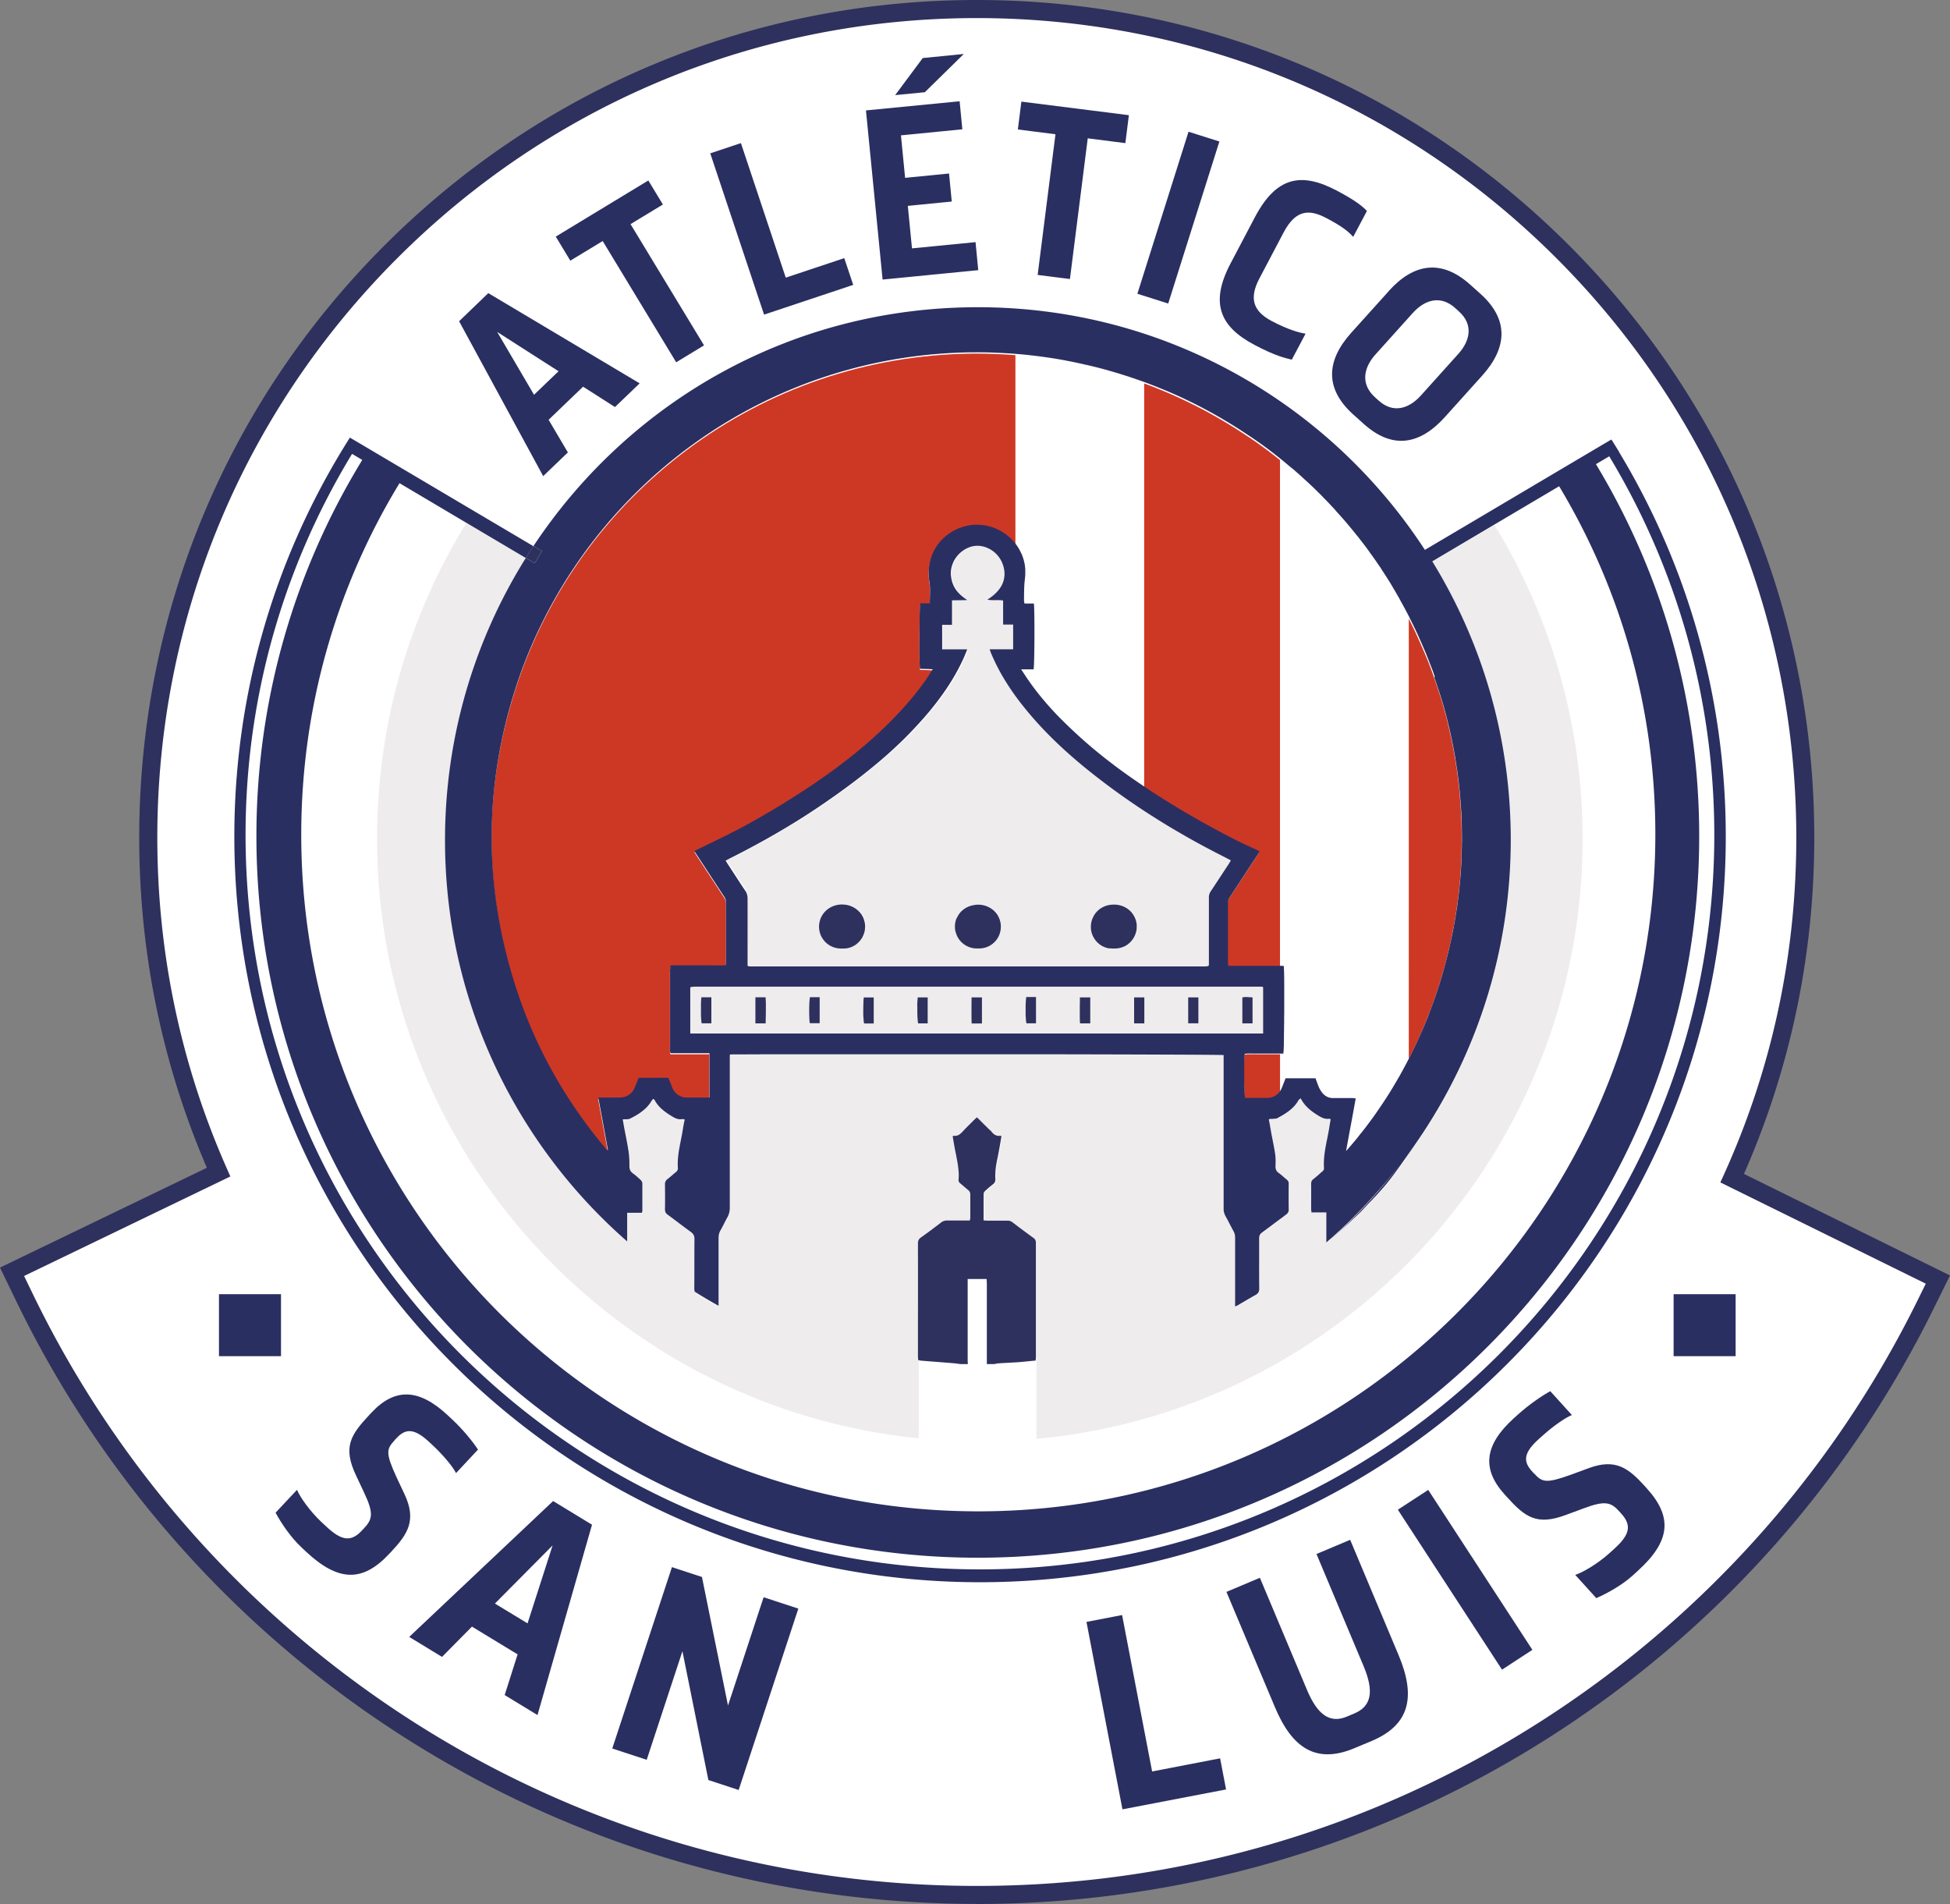 <svg xmlns="http://www.w3.org/2000/svg" id="Capa_1" viewBox="0 0 215.68 210.59"><rect x="0" y="0" width="215.68" height="210.59" fill="#808080" stroke="none"/><defs><style>.cls-1{fill:#eeecec}.cls-2{fill:#fff}.cls-3{fill:#efeeed}.cls-4{fill:#aa3a2b}.cls-5{fill:#cd3825}.cls-6{fill:#2a2f61}.cls-7{fill:#2e315d}</style></defs><path d="M108.04 209.58c-22.41 0-44.18-6.36-62.97-18.38A117.25 117.25 0 0 1 2.7 143.49l-1.36-2.82 22.85-11.03c-5.16-11.67-7.78-24.1-7.78-37.01 0-24.48 9.53-47.49 26.84-64.8C60.55 10.53 83.56 1 108.04 1s47.49 9.53 64.8 26.84c17.31 17.31 26.84 40.32 26.84 64.8 0 13.16-2.72 25.82-8.09 37.68l22.75 11.21-1.39 2.81a117.299 117.299 0 0 1-42.35 47.12c-18.69 11.86-40.33 18.13-62.57 18.13Z" class="cls-2"/><path d="M108.04 210.58c-22.6 0-44.56-6.41-63.5-18.54A118.368 118.368 0 0 1 1.8 143.92L0 140.2l22.88-11.04c-4.96-11.53-7.48-23.82-7.48-36.52 0-24.74 9.64-48.01 27.13-65.5C60.03 9.64 83.29 0 108.04 0s48.01 9.64 65.5 27.13c17.5 17.5 27.13 40.76 27.13 65.5 0 12.96-2.62 25.47-7.78 37.21l22.79 11.23-1.83 3.71a118.294 118.294 0 0 1-42.71 47.52c-18.85 11.96-40.67 18.29-63.1 18.29ZM2.67 141.14l.93 1.92c9.35 19.34 23.88 35.7 42.01 47.31 18.62 11.92 40.21 18.22 62.43 18.22s43.5-6.22 62.03-17.98a116.31 116.31 0 0 0 41.99-46.72l.94-1.91-22.72-11.2.4-.88c5.31-11.73 8-24.26 8-37.27 0-24.21-9.43-46.97-26.55-64.09C155.01 11.43 132.25 2 108.04 2s-46.97 9.43-64.09 26.55C26.83 45.67 17.4 68.43 17.4 92.64c0 12.75 2.59 25.07 7.69 36.6l.39.88-22.82 11.01Z" class="cls-7"/><path d="m157.7 61.56 19.8-12.28s30.83 41.16-3.93 92.48c-21.34 28.14-68.24 44.88-109.81 19.35-42.3-26.7-44.14-85.01-25.03-111.09 2.5 1.02 21.9 12.56 21.9 12.56l97.06-1Z" class="cls-2"/><path d="m64.48 42.78-3.8 3.65 2.13 3.61-2.73 2.62-9.3-17.13 3.23-3.11 16.74 9.98-2.73 2.62-3.54-2.26Zm-5.41.88 2.71-2.6-6.79-4.35 4.08 6.96Zm2.4-17.49 10.24-6.21 1.61 2.66-3.58 2.17 8.13 13.41-3.08 1.87-8.13-13.41-3.58 2.17-1.61-2.66Zm17.09-9.21 3.39-1.13 4.96 14.88 6.47-2.16.99 2.96-9.86 3.29-5.95-17.83Zm17.24-4.75 10.34-1.01.3 3.1-6.79.67.46 4.7 4.86-.48.3 3.1-4.86.48.46 4.7 7.03-.69.3 3.1-10.58 1.04-1.84-18.71Zm3.21-1.69 3.05-4.1 4.54-.45-4.31 4.23-3.29.32Zm13.97.72 11.88 1.5-.39 3.09-4.16-.53-1.97 15.56-3.57-.45 1.97-15.56-4.16-.53.39-3.09Zm18.48 3.33 3.41 1.08-5.66 17.92-3.41-1.08 5.66-17.93Zm12.94 22.34-1.52 2.87c-.67-.17-1.75-.37-4.12-1.63-3.75-1.98-5.01-4.55-2.65-9.02l2.69-5.11c2.37-4.49 5.13-5.01 9.05-2.94 2.07 1.09 2.85 1.74 3.34 2.25l-1.52 2.87c-.48-.53-1.07-1.08-2.97-2.08-1.83-.96-3.35-1.01-4.72 1.58l-2.69 5.11c-1.15 2.19-.69 3.61 1.35 4.69 1.95 1.03 3.21 1.33 3.75 1.4Zm9.22-4.74c2.75-3.05 5.82-3.54 9-.68l1.14 1.02c3.13 2.82 2.97 5.93.19 9.02l-4.13 4.59c-2.8 3.11-5.84 3.6-8.99.76l-1.16-1.04c-3.15-2.84-3.01-5.93-.21-9.04l4.17-4.63Zm-1.49 7.04c-1.33 1.48-1.65 3.28-.06 4.72l.42.38c1.6 1.44 3.34.91 4.67-.57l4.13-4.59c1.35-1.5 1.67-3.26.08-4.7l-.42-.38c-1.6-1.44-3.34-.95-4.69.55l-4.13 4.59Z" class="cls-6"/><path d="m161.48 87.8-.03-.41c0-.05-.01-.1-.02-.15.02.19.03.38.05.57m-.54-4.16-.06-.32c.03.19.07.39.1.58-.01-.09-.03-.17-.04-.26m.66 5.6c0-.11-.02-.22-.03-.34.02.22.03.44.04.66 0-.11 0-.22-.02-.32m.12 3.68v-.15.67c0-.17.01-.35.01-.52m-1.07-10.81a4.57 4.57 0 0 0-.07-.36c-.01-.05-.03-.11-.04-.16.04.17.07.35.11.52m.9 14.68c0-.08.02-.15.02-.23l.03-.55c-.02.26-.03.52-.05.77m-20.24 24.26c-.09.08-.19.16-.3.23.11-.06.21-.14.3-.23m16.62-8.61c-.47 1.18-.97 2.34-1.51 3.47a49.08 49.08 0 0 0 1.51-3.47m-7.6-52.72c-.05-.07-.1-.14-.15-.2-.08-.11-.17-.21-.26-.31.14.17.28.34.41.52m2.43 3.37c-.05-.07-.09-.14-.13-.21-.06-.09-.13-.18-.19-.27.11.16.22.32.32.48m-5.29-6.74c-.11-.12-.23-.24-.34-.36l.52.55c-.06-.06-.11-.13-.17-.2m-4.06-3.93c-.14-.12-.27-.24-.41-.36-.08-.07-.17-.14-.25-.2.22.19.44.38.65.57m-21.15-11.42c.66.18 1.32.38 1.97.59-.65-.21-1.31-.4-1.97-.59m17.52 8.48c-.54-.4-1.1-.79-1.66-1.16 1.16.79 2.3 1.62 3.4 2.5-.57-.46-1.15-.9-1.74-1.34m-11.11-6.27c1.31.54 2.59 1.14 3.84 1.78-1.26-.64-2.54-1.24-3.84-1.78m-.18-.07c-1.27-.52-2.56-1-3.88-1.43.65.21 1.29.43 1.93.66.66.24 1.3.5 1.95.76m-8.18-2.62c.65.15 1.29.31 1.93.49-.64-.17-1.28-.33-1.93-.49m39.39 37.7c-.02-.07-.04-.14-.06-.22-.03-.11-.07-.21-.1-.32.05.18.11.36.16.54" class="cls-3"/><path d="M141.6 116.61h-2.56c-.47 0-.94-.03-1.39.03-.09.82-.06 4.52.05 4.87h2.46c.13 0 .27-.02.39-.05.02 0 .04 0 .06-.01.12-.03.24-.08.35-.14l.04-.02c.11-.06.21-.14.3-.23l.05-.05c.09-.09.17-.18.24-.29v-4.09Z" class="cls-5"/><path d="M78.46 116.61h-4.3l-.04-.11c.01.03.03.06.04.11h4.3Zm1.62-17.36c.12.18.21.36.21.59 0-.23-.09-.41-.21-.59m23.08-25.13c-.26 0-.51-.02-.74-.03.23 0 .47.02.74.03" class="cls-4"/><path d="M78.46 116.61h-4.3l-.04-.11c-.01-.03-.02-.05-.02-.07v-8.9c0-.18.01-.37.02-.55 0-.01.02-.02.03-.03l.06-.06h4.56c.5 0 1 .03 1.49-.02.01-.13.03-.21.03-.28v-6.74c0-.23-.09-.41-.21-.59-1-1.52-2-3.04-2.99-4.56-.09-.14-.17-.28-.28-.45.18-.09.32-.17.47-.24 1.26-.62 2.53-1.22 3.78-1.86 1.48-.76 2.94-1.58 4.37-2.43.72-.43 1.42-.86 2.13-1.31.7-.45 1.4-.9 2.1-1.36.74-.5 1.47-1 2.2-1.53.72-.52 1.43-1.06 2.13-1.61 1.39-1.11 2.74-2.28 4.02-3.52 1.81-1.76 3.49-3.65 4.86-5.78.04-.07.09-.14.13-.21.05-.08.1-.16.16-.26-.26 0-.51-.02-.74-.03-.23 0-.45-.02-.67-.02-.09-.61-.07-6.85.03-7.24h1.06c0-.83.09-1.6-.04-2.37-.66-3.91 2.61-6.68 5.86-6.29.19.02.37.05.55.09.04 0 .08.02.13.03.14.03.27.07.41.11.04.01.07.03.11.04.14.05.27.1.4.16.03.01.05.03.07.04.12.06.25.12.37.18.02 0 .03.02.04.03l.03.02h.01l.2.14c.07.05.15.09.22.14.12.09.23.18.34.27.07.06.14.13.21.2.03.03.06.06.09.08.04.04.08.07.12.11.13.14.25.29.37.44V39.28h-.01c-.77-.06-1.54-.1-2.31-.13l-.89-.03c-.26 0-.52 0-.78-.01-.6 0-1.21 0-1.82.02-23.59.68-43.29 16.55-49.8 38.03-3.3 10.89-3.12 21.77.45 32.57 2.16 6.53 5.52 12.39 9.96 17.63.03-.01.06-.03.09-.04-.35-1.9-.7-3.81-1.07-5.79h2.35c.31 0 .58-.06.82-.17.16-.07.3-.17.43-.3.13-.12.24-.27.33-.44.05-.09.09-.18.13-.27.13-.34.27-.68.4-1h3.3c.16.4.31.78.46 1.16.23.57.89 1.02 1.49 1.02h2.59v-4.9Z" class="cls-5"/><path d="M159.54 77.68c-.12-.41-.25-.82-.38-1.23.13.41.26.82.38 1.23m-1.13-3.45c.09.24.17.48.25.71-.08-.24-.16-.48-.25-.71-.22-.61-.46-1.21-.71-1.81.24.6.48 1.2.71 1.81m2.13 7.37c-.12-.56-.25-1.12-.38-1.68.14.56.27 1.12.38 1.68m.56 3.09-.12-.78.12.78m.33 2.54c-.06-.54-.12-1.08-.19-1.62.07.54.14 1.08.19 1.62m.23 3.41c-.01-.36-.03-.71-.05-1.07.02.36.04.71.05 1.07Z" class="cls-4"/><path d="M155.82 117.1c.19-.36.37-.73.55-1.09.02-.03.03-.07.05-.1.54-1.13 1.05-2.29 1.51-3.47v-.02c.15-.37.29-.74.43-1.11.03-.07.05-.15.08-.22.42-1.15.8-2.31 1.14-3.5.01-.05.03-.1.04-.15.1-.35.19-.69.28-1.04.04-.14.07-.28.11-.41.09-.34.17-.68.25-1.02.03-.12.06-.25.08-.37.15-.65.28-1.3.41-1.95.03-.14.06-.28.08-.42.06-.31.11-.62.16-.93.03-.21.07-.42.1-.63.04-.3.09-.59.13-.89l.09-.71c.05-.41.09-.81.13-1.22.03-.34.07-.69.09-1.03.02-.26.03-.52.05-.77 0-.11.01-.23.02-.34l.03-.51c0-.19.02-.38.02-.58v-.19c0-.16 0-.32.01-.47 0-.16 0-.32.01-.47v-.67c0-.51 0-1.02-.02-1.53v-.12c0-.16-.01-.32-.02-.49-.01-.36-.03-.71-.05-1.07-.01-.22-.03-.44-.04-.66l-.09-1.11c-.02-.19-.03-.38-.05-.57-.06-.54-.12-1.08-.19-1.62 0-.06-.02-.11-.02-.17-.01-.09-.03-.18-.04-.26-.02-.16-.05-.33-.08-.49l-.12-.78c-.03-.19-.07-.39-.1-.58-.07-.4-.15-.8-.23-1.2-.04-.17-.07-.35-.11-.52-.12-.56-.25-1.12-.38-1.68 0-.03-.01-.05-.02-.08-.01-.05-.03-.11-.04-.16-.12-.49-.25-.98-.39-1.47-.05-.18-.1-.36-.16-.54-.12-.41-.25-.82-.38-1.23-.02-.07-.04-.14-.07-.2-.03-.1-.07-.21-.1-.31-.11-.33-.23-.66-.34-.99-.08-.24-.16-.48-.25-.71-.22-.61-.46-1.21-.71-1.81-.07-.18-.15-.36-.23-.54-.18-.43-.37-.86-.56-1.28-.08-.18-.17-.37-.25-.55-.25-.54-.51-1.07-.78-1.6l-.02-.04s-.03-.06-.04-.09v48.77Zm-29.28-30.02c.24.16.48.33.73.49 3 1.96 6.09 3.75 9.29 5.36.78.39 1.58.74 2.36 1.12.12.06.23.13.36.2l-.26.42c-1 1.54-2.01 3.07-3.02 4.6-.13.19-.22.39-.22.63v6.61c0 .12.03.23.05.38h5.75v-56s-.05-.04-.08-.06c-1.1-.88-2.23-1.71-3.4-2.5l-.04-.02a54.723 54.723 0 0 0-5.57-3.3c-1.26-.64-2.54-1.24-3.84-1.78-.06-.03-.12-.05-.18-.07-.64-.27-1.29-.52-1.95-.76v44.69Z" class="cls-5"/><path d="M113.39 63.56v.01-.01m-1.07-3.31c.08.11.16.21.23.32.05.08.1.17.14.25.02.03.03.06.05.09.11.21.21.42.3.64v.03c.06.15.11.29.16.45 0 .03.01.06.02.08.03.12.06.25.09.38v.04c0 .05.01.1.02.15.02.12.03.24.04.36v.52c0 .19-.02.37-.04.55-.1.8-.08 1.59-.1 2.38 0 .1.03.2.05.35h1.04c.1.56.08 6.89-.03 7.28h-1.38c.35.53.64.98.95 1.41.47.67.97 1.31 1.49 1.93.52.62 1.06 1.22 1.62 1.8 1.12 1.16 2.31 2.26 3.55 3.32.5.43 1 .84 1.51 1.25l.93.72c.19.15.38.3.58.44.43.32.86.63 1.3.94l.2.14c.49.35 1 .68 1.5 1.02V42.38c-.64-.23-1.28-.45-1.93-.66l-.39-.12c-.65-.21-1.31-.4-1.97-.59h-.02c-.64-.18-1.28-.34-1.93-.49-.16-.04-.33-.08-.49-.11-.66-.15-1.31-.29-1.98-.41-.03 0-.05-.01-.08-.02-.56-.1-1.11-.2-1.67-.28l-.2-.03c-.55-.08-1.1-.15-1.66-.22-.06 0-.13-.01-.19-.02-.57-.06-1.15-.12-1.72-.17v20.99Zm36.55 67.12c.18-1 .36-1.97.54-2.93-.18.96-.35 1.94-.54 2.93m-.15-69.6c-.35-.41-.71-.81-1.08-1.21.36.4.72.8 1.08 1.21m2.64 3.31c-.34-.46-.68-.91-1.03-1.36.35.45.7.9 1.03 1.36m2.37 3.53c-.31-.51-.64-1.01-.97-1.51.33.5.65 1 .97 1.51m.96 1.62c-.26-.46-.53-.92-.8-1.37.28.45.54.91.81 1.37m-12.2-14.6c-.3-.25-.59-.5-.89-.74.3.24.6.49.89.74m9.94 10.99c-.26-.39-.53-.77-.8-1.15.27.38.54.76.8 1.15m3.38 5.71" class="cls-2"/><path d="M141.6 50.89v56c.13 0 .25.02.38.03v.14c.01.21.02.52.03.9 0 .28 0 .61.01.96v3.18c0 .42 0 .83-.01 1.22 0 .26 0 .52-.01.77 0 .25 0 .48-.01.7 0 .22 0 .43-.01.62v.27c0 .17-.01.32-.02.45-.01.26-.03.42-.04.47h-.32v4.09c.06-.09.11-.18.15-.29.14-.37.29-.73.43-1.09h3.31c.16.41.28.82.48 1.2.31.58.75.99 1.47.99h2.11c.12 0 .23.02.39.04-.18.97-.35 1.92-.53 2.89-.18.96-.35 1.94-.54 2.93.34-.38.67-.77 1-1.16.18-.21.35-.43.52-.65.15-.18.29-.36.44-.55.23-.3.46-.61.69-.91.08-.11.16-.21.23-.31.26-.36.52-.73.77-1.1.04-.05.08-.11.11-.16.28-.41.55-.82.81-1.24.01-.02.02-.03.03-.05.38-.6.74-1.2 1.1-1.82l.21-.36c.34-.6.67-1.22.99-1.84.02-.03.03-.07.05-.1V68.34c-.28-.55-.57-1.09-.87-1.63-.03-.05-.06-.1-.09-.16-.06-.1-.12-.21-.17-.31-.26-.46-.53-.92-.81-1.37-.05-.08-.1-.17-.15-.26-.31-.51-.64-1.01-.97-1.51-.11-.16-.22-.32-.32-.48-.26-.39-.53-.77-.8-1.15-.09-.13-.18-.26-.28-.39-.34-.46-.68-.91-1.03-1.36-.14-.17-.27-.35-.41-.52-.25-.32-.51-.63-.77-.94-.14-.17-.28-.33-.42-.5-.35-.41-.71-.81-1.08-1.21-.17-.19-.34-.37-.52-.55-.24-.26-.48-.51-.73-.76-.18-.19-.36-.37-.55-.56-.37-.36-.74-.72-1.12-1.08-.2-.19-.41-.37-.61-.56-.23-.21-.47-.42-.7-.63-.22-.19-.43-.38-.65-.57-.09-.08-.18-.15-.27-.22-.3-.25-.59-.5-.89-.74" class="cls-2"/><path d="M100.03 81.76c-1.2 1.18-2.47 2.3-3.79 3.36A76.771 76.771 0 0 1 92 88.3a72.05 72.05 0 0 0 4.24-3.18c1.32-1.07 2.59-2.18 3.79-3.36m4.36-5.06c-.31.44-.64.88-.98 1.31-.39.49-.79.96-1.19 1.43.41-.47.81-.94 1.19-1.43.34-.43.66-.86.98-1.31m4.32-16.26c-.16-.03-.31-.05-.47-.06-.15 0-.3 0-.44.02.15-.02.3-.03.44-.02.16 0 .32.03.47.06m-18.08 41.62c-.04.2-.05.41-.03.62-.02-.21 0-.42.03-.62m-.03.62c0 .11.02.21.05.32-.02-.11-.04-.21-.05-.32m43.17 4.09-.04.05.04-.05v-3.98 3.98ZM111.12 63.2c-.02-.17-.05-.35-.1-.53-.08-.32-.22-.62-.4-.89.18.27.31.57.4.89.05.18.08.36.1.53m-.14 3.23c-.59-.1-1.15.03-1.74-.1.39-.25.72-.51 1-.79-.27.28-.6.54-1 .79.59.13 1.15 0 1.74.1m-.16 8.21c-.42-.74-.81-1.5-1.14-2.3-.03-.07-.06-.15-.09-.23.03.08.06.16.09.23.34.79.72 1.56 1.14 2.3m9.63 10.61c-2.64-2.12-5.1-4.44-7.21-7.09 2.12 2.66 4.57 4.97 7.21 7.09m13.19 21.61h.03s.02-.02.04-.03c-.01.01-.02.03-.04.03h-.03m-22.95-4.61c0-.09-.02-.18-.04-.27a2.419 2.419 0 0 1 .04.27m-2.47 2.65h.17-.17m-14.95 0h.13c.28-.01.54-.08.78-.17-.24.1-.5.16-.78.17h-.13m2.4-2.65c-.02-.19-.06-.38-.13-.57a2.33 2.33 0 0 0-.56-.89c.24.25.44.55.56.89.07.19.11.38.13.57m26.34-1.95c-.21.1-.41.23-.59.4-.09.08-.17.17-.25.27.08-.09.16-.18.25-.27.18-.16.38-.29.59-.4M89.5 111.49v.47-.47m6.04-1.18c-.01.08-.02.18-.03.29 0-.11.02-.21.03-.29m.02 2.8s.01.06.02.08-.01-.05-.02-.08m-19.14-3.93h-.01s-.02.03-.05.06l.05-.05h.01m63.15-.05s.09.03.16.05c-.07-.02-.12-.05-.16-.05H76.86c-.13 0-.26.01-.38.03.13-.01.26-.03.38-.03h62.71m-2.16 1.19v2.86h1.12-1.12v-2.86zm-17.98 1.79c0 .36 0 .71.03 1.07-.02-.36-.03-.71-.03-1.07m-11.98-.36c0 .48 0 .96.02 1.44-.01-.48-.02-.96-.02-1.44m6.09 1.43c-.04-.11-.07-.39-.08-.74.02.35.05.64.08.74m-12.02-2.88c-.03.21-.05.56-.06.94 0-.38.02-.73.06-.94m-11.93-.01c-.05.15-.08.64-.09 1.18 0-.54.04-1.03.09-1.18m55.47 20.54c.02-.1.06-.19.12-.27a.55.55 0 0 0-.12.27m.03 3.32c-.02-.17-.04-.29-.04-.4 0 .12.02.23.04.4m2.22 2.81c-.17.15-.33.29-.58.5.25-.21.42-.36.58-.5m-11.96-3.31c0 .08 0 .16.01.23 0-.08-.01-.15-.01-.23m5.13-9.88s-.05.03-.11.06c.06-.03.09-.05.11-.06m-31.57 8s.07-.08.11-.11c.13-.12.26-.24.39-.35-.13.11-.26.23-.39.35-.04.03-.07.07-.11.11m-3.08-3.75c-.1-.49-.2-.98-.28-1.47.08.49.19.98.28 1.47m40.47-4.36c.23.09.46.14.73.1.05 0 .11.03.18.05-.07-.02-.13-.06-.18-.05-.27.04-.51-.01-.73-.1m-38.95 8.31s.01.1.01.15c0-.05 0-.11-.01-.15m-.01 2.84c0 .05-.02.11-.03.18 0-.07.02-.13.03-.18m-1.1-3.93c-.13-.1-.2-.22-.18-.39-.01.17.06.29.18.39.3.24.58.5.88.74.04.03.08.07.11.11-.03-.04-.07-.07-.11-.11-.3-.23-.58-.49-.88-.74m1.67-7.15c-.05.05-.11.1-.16.15l-.32.32.32-.32c.05-.05.11-.1.16-.15m1.92 7.25c-.14.1-.28.21-.41.33.13-.11.27-.22.41-.33m-37.69-9.32s-.07.08-.09.12c-.07.11-.14.22-.22.33.08-.1.15-.21.22-.33l.09-.12m1.49 12.45a.647.647 0 0 1-.07-.35c0 .14.02.25.07.35m.11-3.59s.06-.06.1-.09c.25-.19.49-.41.73-.61-.24.21-.48.42-.73.61-.04.03-.07.06-.1.09m-.09.11s.05-.07.08-.1c-.03.03-.05.07-.08.1m2.09-6.83c-.05 0-.1-.02-.14-.03.04 0 .09.02.14.03m71.31.98c-.24 1.47-.68 2.92-.58 4.44 0 .05 0 .09-.01.13.01-.04.01-.08.01-.13-.1-1.52.33-2.97.58-4.44m-74.79-3.26.1.07c-.02-.02-.06-.04-.1-.07m63.2 12.79c.03.07.06.14.1.21.3.53.56 1.08.86 1.62-.29-.54-.56-1.09-.86-1.62-.04-.07-.07-.14-.1-.21m-54.73-17.1c0-.19 0-.39.01-.57.04 0 .19 0 .45-.01-.26 0-.41 0-.45.01 0 .18-.01.38-.01.57m.92-.59h-.46.46m8.89-.03h-2.82 2.82m52.01 17.21c-.01-.95-.01-1.9 0-2.84 0-.05 0-.1-.01-.14 0 .04.01.09.01.14 0 .95-.01 1.9 0 2.84m-71.38-11.02c-.44.37-.94.66-1.47.92-.08.04-.17.06-.27.07a.6.6 0 0 0 .27-.07c.53-.26 1.03-.55 1.47-.92m-.14 11.25s-.03.06-.04.1.03-.08.04-.1m65.57 2.69c0 .07.01.14.01.21 0-.07 0-.14-.01-.21m2.29 6.5c-.67.37-1.32.76-1.99 1.15l-.12.06c.05-.02.09-.04.12-.06.66-.38 1.32-.78 1.99-1.15m-62.06-6.13c0-.37-.1-.62-.41-.84-.86-.61-1.69-1.26-2.54-1.89.85.62 1.68 1.27 2.54 1.88.31.22.42.46.41.84-.02 1.8 0 3.61-.02 5.41.02-1.8 0-3.61.02-5.41m.05 5.8c.06.14.17.25.34.35.66.36 1.3.75 1.95 1.12.09.05.18.08.33.14v-.06c-.44-.25-.88-.5-1.32-.76-.44-.26-.87-.52-1.3-.79" class="cls-3"/><path d="M82.48 98.48c.09.14.16.28.21.42.04.15.07.3.07.47-.01 2.31 0 4.62 0 6.93v.52c.11.03.15.06.19.06h50.41c.1 0 .2-.01.29-.02h.03s.02-.02.04-.03l.02-.02.04-.05v-7.49c0-.26.06-.47.2-.68.68-1.02 1.35-2.04 2.02-3.07.07-.11.13-.23.21-.36-.15-.08-.29-.15-.42-.22-.04-.02-.09-.05-.13-.07a92.66 92.66 0 0 1-5.93-3.24c-3.22-1.92-6.32-4.04-9.25-6.4-2.64-2.12-5.1-4.44-7.21-7.09-.67-.84-1.29-1.7-1.86-2.6-.19-.3-.37-.6-.55-.91-.42-.74-.81-1.5-1.14-2.3-.03-.07-.06-.15-.09-.23-.03-.08-.06-.18-.1-.29h2.6v-2.73h-1.11v-2.66c-.59-.1-1.15.03-1.74-.1.39-.25.72-.51 1-.79.4-.42.67-.86.8-1.34.09-.32.11-.65.08-1-.02-.17-.05-.35-.1-.53-.08-.32-.22-.62-.4-.89-.27-.41-.62-.74-1.03-.99-.14-.08-.28-.15-.43-.21-.15-.06-.3-.11-.45-.14-.16-.03-.31-.05-.47-.06-.15 0-.3 0-.44.02-.15.02-.29.06-.44.1-.87.28-1.64.99-1.97 1.89-.06.16-.1.32-.14.48-.05.24-.07.48-.05.73.01.24.05.49.13.73.12.4.3.74.54 1.05.24.3.53.57.86.8.1.07.19.13.3.2-.55 0-1.1.02-1.7.03v2.71h-1.09v2.7h2.84c-.06.14-.1.26-.14.36l-.06.15c-.02.05-.04.09-.06.14-.22.5-.45.99-.7 1.47-.5.96-1.08 1.88-1.7 2.76-.31.44-.64.88-.98 1.31-.39.49-.79.96-1.19 1.43-.7.81-1.44 1.59-2.2 2.33-1.2 1.18-2.47 2.3-3.79 3.36a80.74 80.74 0 0 1-4.24 3.18c-1.06.74-2.13 1.46-3.22 2.15a91.847 91.847 0 0 1-7.99 4.49c-.15.07-.29.15-.45.24.11.18.2.32.29.46.62.95 1.23 1.9 1.86 2.84m38.32 3.1c.04-.11.1-.22.16-.32s.13-.2.2-.3c.08-.09.16-.18.25-.27.18-.16.38-.29.59-.4.21-.1.44-.17.68-.22.16-.03.32-.04.47-.04.48 0 .96.11 1.36.35.14.08.27.17.38.28.12.11.22.22.32.34.28.37.45.8.49 1.26.01.12.01.24 0 .36 0 .12-.02.24-.05.36-.03.12-.06.24-.11.36a2.41 2.41 0 0 1-1.95 1.54c-.15.02-.31.03-.47.02-.16 0-.31 0-.46-.03a2.397 2.397 0 0 1-1.9-1.54c-.09-.23-.13-.47-.15-.71-.02-.36.04-.72.17-1.05m-15-.04c.12-.3.31-.57.54-.79.35-.34.8-.58 1.33-.66.36-.06.7-.05 1.02 0 .48.09.91.32 1.25.64a2.419 2.419 0 0 1 .73 1.51c0 .09.01.18.01.27 0 .18-.02.35-.06.52-.06.25-.16.49-.29.71a2.415 2.415 0 0 1-1.95 1.14h-.17c-.36.02-.69-.03-.98-.13a2.401 2.401 0 0 1-1.54-1.67c0-.03-.02-.06-.02-.08-.04-.17-.06-.35-.06-.52 0-.34.06-.66.19-.96m-15.17.52c.02-.1.04-.2.07-.3.04-.13.09-.25.15-.37.18-.36.45-.68.8-.91.11-.08.24-.15.37-.21.17-.08.35-.14.53-.18.36-.08.72-.08 1.07-.02.52.1 1 .34 1.37.71.24.25.44.55.56.89a2.282 2.282 0 0 1 .06 1.4c-.05.18-.11.35-.2.51-.07.13-.15.25-.23.36-.05.07-.1.13-.16.19s-.12.13-.19.18c-.19.16-.41.3-.65.4-.24.1-.5.16-.78.17h-.2c-.16 0-.32 0-.48-.02a2.399 2.399 0 0 1-2.07-1.88c-.02-.11-.04-.21-.05-.32-.02-.21 0-.42.03-.62m49.05 7.18c-.07-.02-.12-.05-.16-.05H76.86c-.13 0-.26.01-.38.03h-.02s-.02.01-.02.02h-.01s-.02.03-.05.06v5.09h63.37v-5.13Zm-61.05 4h-1.07c-.03-.1-.06-.36-.07-.68 0-.13-.01-.27-.01-.42v-1.11c0-.27.03-.51.05-.66h1.1v2.88Zm6.01 0h-1.14v-2.89h1.12c.02.24.03.48.03.71v.72c0 .48-.01.96-.02 1.46m5.97-.02h-1.08c-.03-.08-.05-.25-.06-.47-.01-.22-.02-.48-.03-.75v-.47c0-.55.04-1.04.09-1.19h1.07v2.88Zm5.98.01h-1.06s-.01-.05-.02-.08c0-.03-.01-.07-.02-.11-.02-.13-.03-.3-.04-.49 0-.19-.02-.41-.02-.64 0-.45 0-.92.03-1.27 0-.11.02-.21.03-.29h1.1v2.88Zm5.98 0h-1.06c-.03-.08-.05-.26-.06-.49-.02-.23-.02-.53-.03-.83v-.62c0-.38.03-.73.06-.94h1.1v2.88Zm5.99-2.88v2.89h-1.14c-.01-.48-.02-.96-.02-1.44s0-.96.01-1.45h1.15Zm6 2.88h-1.06c-.04-.11-.07-.39-.08-.74 0-.12-.01-.24-.01-.37v-.68c0-.23 0-.45.02-.64.01-.19.03-.36.05-.47h1.09v2.91Zm5.99 0h-1.13c-.02-.36-.03-.71-.03-1.07v-1.81h1.15v2.88Zm5.98 0h-1.13v-2.88h1.13v2.88Zm5.98 0h-1.13v-2.87h1.13v2.87Zm5.99 0h-1.13v-2.86c.09-.02.18-.04.27-.05.09 0 .18-.01.27-.01.1 0 .19 0 .29.01.1 0 .2.01.3.02v2.88Z" class="cls-1"/><path d="m165.29 58.08-6.85 4.06c5.5 8.96 8.68 19.51 8.68 30.79 0 12.15-3.68 23.44-9.98 32.82-.19.28-.38.55-.57.83-.1.15-.2.29-.3.44-2 2.79-2.65 4.01-5.72 6.97-.86.83-1.91 1.8-3.24 2.98-.16.15-.33.29-.58.5v-3.32h-1.64c-.02-.17-.04-.29-.04-.4V131c0-.06 0-.11.01-.16.02-.1.06-.19.12-.27.03-.04.07-.08.12-.11.24-.19.46-.38.69-.58l.25-.22c.07-.06.13-.11.17-.18a.37.37 0 0 0 .05-.11c.01-.04.01-.08.01-.13-.1-1.52.33-2.97.58-4.44.05-.32.11-.63.16-.96-.07-.02-.13-.06-.18-.05-.27.04-.51-.01-.73-.1-.08-.03-.15-.07-.22-.11-.1-.05-.19-.11-.29-.17-.76-.47-1.45-1.01-1.9-1.88-.11.09-.2.14-.24.22-.34.58-.8 1.01-1.32 1.37-.15.1-.3.2-.46.29-.17.1-.35.2-.53.3-.06.03-.12.05-.19.06-.07 0-.14.01-.21.02-.15.01-.31 0-.46.02-.03 0-.05.03-.11.06.09.53.19 1.07.29 1.6l.21 1.08c.07.36.14.72.19 1.08.06.45.06.91.05 1.37 0 .08 0 .16.01.24.02.15.07.27.17.38.05.06.11.11.18.16.31.22.58.49.88.73.08.06.13.13.17.21.02.04.03.08.04.12 0 .04.01.09.01.14 0 .95-.01 1.9 0 2.84 0 .06 0 .12-.01.17-.02.07-.05.13-.09.19-.04.06-.1.12-.17.18-.19.14-.38.28-.57.43-.7.52-1.4 1.05-2.11 1.57-.12.09-.2.17-.25.28-.05.1-.07.22-.07.37.01 1.85 0 3.7.01 5.55 0 .21-.05.37-.15.5-.06.07-.13.14-.24.2-.67.37-1.32.76-1.99 1.15l-.12.06c-.05.02-.1.04-.17.07v-7.56c0-.07 0-.14-.01-.21 0-.07-.02-.13-.03-.2-.03-.13-.08-.26-.15-.38-.29-.54-.56-1.09-.86-1.62-.04-.07-.07-.14-.1-.21-.03-.07-.05-.14-.07-.21-.02-.07-.03-.15-.04-.22 0-.08-.01-.15-.01-.23v-16.96c-.14-.04-9.05-.07-19.63-.09H84.58c-.92 0-1.69 0-2.3.01h-1.07c-.26 0-.41 0-.45.01 0 .18-.01.38-.01.57v16.38c0 .24-.03.46-.1.67-.04.13-.09.25-.16.38-.27.48-.51.98-.77 1.46-.07.13-.12.26-.16.4-.03.14-.05.28-.05.43v7.57c-.15-.06-.24-.09-.33-.14-.65-.37-1.29-.76-1.95-1.12a.717.717 0 0 1-.34-.35.89.89 0 0 1-.07-.38c.02-1.8 0-3.61.02-5.41 0-.37-.1-.62-.41-.84-.86-.61-1.69-1.26-2.54-1.88a.733.733 0 0 1-.24-.26.647.647 0 0 1-.07-.35c.02-.92.01-1.84 0-2.75 0-.15.03-.27.09-.38.02-.04.05-.07.08-.11s.06-.07.1-.1c.25-.19.49-.41.73-.61.07-.06.14-.12.22-.18a.7.7 0 0 0 .14-.16c.05-.08.07-.17.07-.27-.06-.92.08-1.81.25-2.7l.21-1.07c.03-.18.07-.36.1-.53.05-.33.11-.66.17-1.01v-.08l-.13-.03c-.04 0-.08-.01-.11 0-.25.04-.47 0-.68-.07a2.89 2.89 0 0 1-.6-.32c-.36-.23-.7-.47-1.01-.74-.31-.28-.58-.6-.78-.99 0-.02-.03-.03-.05-.05-.02-.02-.06-.04-.1-.07v.02s-.09.08-.12.12c-.03.04-.07.08-.09.12-.07.11-.14.22-.22.33-.08.1-.16.2-.25.3-.13.14-.26.26-.4.38-.44.37-.94.66-1.47.92-.08.04-.17.06-.27.07-.1 0-.21 0-.32.01-.07 0-.15 0-.23.01.04.24.07.48.12.71.17.92.37 1.83.5 2.75.04.29.07.57.09.86s.02.58.02.87c0 .34.1.57.37.77.31.23.6.48.87.74.05.05.1.11.13.18.04.07.06.14.06.2v3.08c0 .02 0 .04-.02.07-.01.03-.03.06-.04.1h-1.62v3.17c-12.35-10.81-20.15-26.68-20.15-44.38 0-11.47 3.28-22.17 8.94-31.22l-6.6-3.91C45.32 68 41.71 79.96 41.71 92.77c0 34.53 26.26 62.93 59.91 66.31v-8.59c0-.14-.03-.27-.03-.41v-12.52a.7.7 0 0 1 .18-.51c.04-.04.09-.09.15-.13.75-.53 1.48-1.09 2.21-1.64.22-.17.43-.25.71-.24.34 0 .67.01 1.01 0h1.48c0-.07.02-.13.03-.18 0-.05.02-.1.02-.16v-2.52c0-.05 0-.11-.01-.15a.487.487 0 0 0-.12-.25c-.03-.04-.07-.07-.11-.11-.3-.23-.58-.49-.88-.74-.13-.1-.2-.22-.18-.39.02-.34.02-.67 0-1-.04-.5-.13-.99-.22-1.47-.1-.49-.2-.98-.28-1.47-.05-.3-.1-.59-.15-.87.06-.04.09-.07.11-.06.21.03.39-.01.55-.09.16-.08.3-.21.43-.36.3-.33.62-.65.94-.96l.32-.32c.05-.05.11-.1.16-.15.06-.05.11-.11.17-.16.23.23.46.46.69.68.22.22.45.44.67.66.1.1.2.19.29.29.09.11.18.2.29.27.1.07.22.12.35.14.09.01.18.01.27 0 .04 0 .08.03.16.05-.16.85-.3 1.71-.47 2.56-.04.18-.07.35-.1.53-.06.34-.1.69-.11 1.03v.58c.02.27-.06.46-.28.63-.14.1-.28.21-.41.33-.13.11-.26.23-.39.35-.04.03-.07.07-.11.11-.03.04-.06.09-.08.13-.01.03-.02.06-.02.09 0 .49-.01.98-.01 1.47v1.5c.08 0 .16.02.23.02s.14.01.2.01h2.2c.21 0 .38.04.55.17a130 130 0 0 0 2.35 1.75c.2.14.26.3.26.54v21.62c33.88-3.15 60.4-31.65 60.4-66.36 0-12.69-3.55-24.55-9.7-34.64" class="cls-1"/><path d="M143.01 52.05c-.08-.07-.17-.14-.25-.2.08.07.17.13.25.2m-1.41-1.16c-.6-.48-1.2-.95-1.82-1.4.59.43 1.17.88 1.74 1.34.03.02.05.04.08.06m18.1 27.33c-.02-.07-.04-.14-.06-.22.02.07.04.14.06.22Zm-18.34 42.77-.05.05.05-.05m20.33-29.74v-.12.12m-2.59-15.01c-.03-.1-.07-.21-.1-.31.03.1.07.21.1.31m-3.23-7.82s-.03-.06-.04-.09.03.06.04.09m4.26 11.42c-.01-.05-.03-.11-.04-.16.01.05.03.1.04.16m1.08 5.6c-.01-.09-.03-.18-.04-.26.01.09.03.18.04.26m-5.39 31.67c.19-.36.37-.73.55-1.1-.18.37-.36.73-.55 1.09ZM159 75.93c-.11-.33-.23-.66-.34-.99.11.33.23.66.34.99Zm2.71 16.85c0-.51 0-1.02-.02-1.53.01.51.02 1.02.02 1.53m-.54-7.6c-.02-.16-.05-.33-.08-.49.02.16.05.33.08.49ZM141.6 50.89Z" class="cls-7"/><path d="M141.6 50.89s-.05-.04-.08-.06c.03.02.05.04.08.06m-15.06 36.19c.24.16.48.33.73.49-.25-.16-.48-.33-.73-.49ZM132.51 45Zm5.58 3.3.04.02-.04-.02m-9.6-5.15c.06.02.12.05.18.07-.06-.03-.12-.05-.18-.07m-3.45 42.91c.5.35 1 .69 1.5 1.02-.5-.34-1.01-.68-1.5-1.02m-5.22-45.65c.16.04.33.08.49.11-.16-.04-.33-.08-.49-.11m4.41 1.19.39.12-.39-.12m-1.99-.59Zm29.4 20.46h-.01.01zm0 0c-.09-.13-.18-.26-.28-.39.09.13.18.26.28.39m3.31 5.23c-.03-.05-.06-.1-.09-.16.03.05.06.1.09.16Zm-.17 52.34-.21.36.21-.36m.99-1.83.05-.1-.05.1m-13-65.36c-.09-.08-.18-.15-.27-.22.09.08.18.15.27.22ZM111.04 64.2c-.13.48-.4.93-.8 1.34.4-.42.67-.86.8-1.34M97.1 116.59h-3.41 3.41m-12.53.02c-.92 0-1.69 0-2.3.01.61 0 1.38 0 2.3-.01m-10.84 13.92h.01-.01m67.87-23.64c.13 0 .25.02.38.03h-.11c-.09 0-.18-.02-.27-.02m-.74 19.62-.21-1.08c-.1-.54-.19-1.08-.29-1.6.09.53.19 1.07.29 1.6l.21 1.08m.84 8.25c.19-.14.38-.29.57-.43.08-.06.13-.11.17-.18-.04.06-.1.12-.17.18-.19.14-.38.28-.57.43m.63-4.28c-.3-.24-.57-.51-.88-.73.31.22.58.49.88.73M79.7 136.1c.27-.48.5-.98.77-1.46-.27.48-.51.98-.77 1.46m-.2 7.85v-7.02c0-.15.01-.29.05-.43-.03.14-.05.28-.05.43v7.02m66.91-14.47c-.04.07-.1.12-.17.18-.09.07-.17.14-.25.22l.25-.22c.07-.06.13-.11.17-.18m-2.76-7.74c-.34.58-.8 1.01-1.32 1.37.52-.36.99-.79 1.32-1.37.04-.08.14-.13.24-.22-.11.09-.2.14-.24.22m-2.51 2.01c.07 0 .13-.03.19-.06.18-.1.36-.2.53-.3-.17.1-.35.2-.53.3-.06.03-.12.05-.19.06m6.17 13.22c1.33-1.18 2.38-2.15 3.24-2.98 1.65-1.78 3.19-3.64 4.64-5.54a63.764 63.764 0 0 1-7.89 8.52m7.89-8.52c.36-.47.72-.95 1.08-1.43-.35.48-.71.96-1.08 1.43m-85.21 1.32c-.27-.2-.37-.43-.37-.77 0-.29 0-.58-.02-.87.02.29.02.58.02.87 0 .34.1.57.37.77.31.23.6.48.87.74.05.05.1.11.13.18a.832.832 0 0 0-.13-.18c-.28-.26-.57-.52-.87-.74m4.59.05c.07-.06.14-.12.22-.18a.7.7 0 0 0 .14-.16c-.03.06-.08.11-.14.16-.07.06-.14.12-.22.18m-3.51 2.61v1.54c0 .02 0 .04-.02.07.01-.03.02-.05.02-.07v-1.54m-2.18-8.63c.04.24.07.48.12.71.17.92.37 1.83.51 2.75-.14-.92-.34-1.83-.51-2.75-.04-.23-.08-.47-.12-.71m37.98-51.48s-.04.09-.06.14c-.22.5-.45.99-.7 1.47.25-.48.49-.97.7-1.47.02-.05.04-.09.06-.14m-1.01-6.94c.24.3.53.57.86.8-.33-.24-.63-.5-.86-.8m-.66-1.78c.01.24.05.49.13.73-.07-.24-.11-.49-.13-.73m.12 2.8c.6 0 1.15-.02 1.7-.03-.55 0-1.1.02-1.7.03M82.69 98.9c.05.15.07.3.07.47-.01 2.31 0 4.62 0 6.93v-6.93c0-.17-.02-.32-.07-.47m24.37-27.08c-.06.14-.1.26-.14.36.04-.1.09-.22.14-.36m28.71 23.13s-.09-.05-.13-.07c.04.02.09.05.13.07m-55.44.23c.11.18.2.32.29.46.62.95 1.23 1.9 1.86 2.84-.63-.94-1.24-1.89-1.86-2.84-.09-.14-.18-.28-.29-.46m53.64 3.42c-.14.21-.2.43-.2.68v3.51-3.51c0-.26.06-.47.2-.68.68-1.02 1.35-2.04 2.02-3.07.07-.11.13-.23.21-.36-.08.13-.14.25-.21.36-.67 1.02-1.34 2.05-2.02 3.07m-51.03 8.28s-.08-.03-.19-.06c.11.04.15.06.19.06h50.41c.1 0 .2-.01.29-.02-.1 0-.19.02-.29.02H82.94m-6.47 2.28h-.02s-.02.01-.02.02c0 0 .02-.01.02-.02h.02m34.26-50.31.03.02-.03-.02m31.25 48.07v.14-.14h-.11.11m19.59-10.35.03-.55-.03.55M87.56 88.4c.7-.45 1.4-.9 2.1-1.36-.69.46-1.39.92-2.1 1.36m23.62-29.26.01.01-.01-.01m-8.02 14.98c-.06.1-.11.19-.16.26.05-.08.1-.16.16-.26m58.54 19.33c0-.17.01-.35.01-.52 0 .17 0 .35-.01.52m-.05 1.72c0-.19.02-.38.02-.58 0 .19-.01.38-.02.58Zm.02-.58v-.19.19M70.09 120.6c.05-.09.09-.18.13-.27.13-.34.27-.68.4-1-.13.33-.26.66-.4 1-.04.1-.08.19-.13.27m43.22-58.07c0 .05.01.1.02.15 0-.05-.01-.1-.02-.15m.07.55v.23-.23m-.09 3.76c-.02-.15-.05-.25-.05-.35 0 .1.03.2.05.35m-2.97-8.2c.14.07.28.13.41.21-.02 0-.03-.02-.04-.03-.12-.07-.24-.13-.37-.18m.87.51c.2.14.38.3.55.47-.07-.07-.14-.14-.21-.2-.11-.09-.23-.18-.34-.27m.64.55c.17.17.34.36.49.55-.12-.15-.24-.3-.37-.44-.04-.04-.08-.07-.12-.11m-.08-.08s.06.06.09.08c-.03-.03-.06-.06-.09-.08m.57-20.36" class="cls-7"/><path d="M110.69 58.82s.03.02.04.03c-.02 0-.03-.02-.04-.03m.27.18c.07.05.15.09.22.14-.07-.05-.15-.09-.22-.14m-.19-.13c.07.04.13.09.2.13-.07-.04-.13-.09-.2-.13Zm.42.28c.12.09.23.17.34.27-.11-.09-.23-.18-.34-.27m50.5 34.78c0-.16 0-.32.01-.47 0 .16 0 .32-.01.47m-.01.47c0-.16 0-.32.01-.47 0 .16 0 .32-.01.47m-.06 1.28.03-.51c0 .17-.02.34-.03.51m-.02.34c0-.11.01-.23.02-.34 0 .11-.01.23-.02.34m-20.55 10.87h.55-.55m.17 0h.38-.38M113.38 63.3v.26-.26m-.16-1.18c.04.14.07.27.09.41v-.04l-.09-.38m-.17-.55c-.08-.22-.19-.43-.3-.64.11.21.21.42.3.64m-.73-1.31c.14.18.26.38.38.58-.05-.08-.09-.17-.14-.25-.07-.11-.15-.22-.23-.32m.42.66s-.03-.06-.05-.09c.02.03.03.06.05.09" class="cls-7"/><path d="M112.32 60.25c.08.11.16.21.23.32-.07-.11-.15-.22-.23-.32m1.01 2.43c.02.12.03.24.04.36 0-.12-.03-.24-.04-.36m.05.62v.25-.25m28.49 43.61h.11c-.13-.02-.25-.03-.38-.03.09 0 .18.01.27.02m-36.25-4.4c0 .17.02.34.06.52 0 .03.02.06.03.08 0-.03-.02-.06-.03-.08-.04-.17-.06-.35-.06-.52m17.52 2.41c-.16 0-.31 0-.46-.03.14.02.3.03.46.03m2.08-3.9c-.09-.12-.2-.24-.32-.34-.12-.11-.25-.2-.38-.28.14.08.27.17.38.28.12.11.22.22.32.34M95.54 113c-.02-.13-.03-.3-.04-.49 0 .19.02.36.04.49m11.91-1.24c0-.48 0-.96.01-1.45 0 .49-.01.97-.01 1.45m17.99-1.45h1.13v2.88-2.88h-1.13zm-40.77-.01c.02.24.03.48.03.71 0-.24-.02-.48-.03-.71m52.74.03c.09-.02.18-.04.27-.05-.09 0-.18.02-.27.05m-28.64 13.92c-.22-.22-.45-.45-.69-.68-.06.06-.12.11-.17.16.06-.05.11-.11.17-.16.23.23.46.46.69.68m1.86 1.37s.08.03.16.05c-.07-.02-.12-.06-.16-.05m-3.2-1.41c-.32.32-.64.63-.94.96-.14.15-.28.28-.43.36.16-.08.3-.21.43-.36.3-.33.62-.65.94-.96m-.6 10.78h-1.01 1.01Zm-2.73.24c-.73.56-1.46 1.11-2.21 1.64-.06.04-.11.08-.15.13.04-.04.09-.09.15-.13.75-.53 1.48-1.09 2.21-1.64m3.26-3.09v2.52c0 .05 0 .1-.02.16 0-.05.02-.1.02-.16v-2.52m1.67 2.84c-.07 0-.14-.02-.23-.02v-1.5 1.5c.08 0 .16.02.23.02m.69-9.77c-.08-.11-.19-.2-.29-.29-.22-.22-.44-.44-.67-.66.23.22.45.44.67.66.1.1.2.19.29.29m1.71 9.78c.21 0 .38.04.55.17a130 130 0 0 0 2.35 1.75c.2.14.26.3.26.54 0-.24-.06-.4-.26-.54a130 130 0 0 1-2.35-1.75.838.838 0 0 0-.55-.17h-2.2c-.07 0-.13 0-.2-.01.07 0 .14.01.2.01h2.2M59.94 60.95 59 60.4c-.29.43-.57.87-.84 1.31l.99.58.79-1.34Z" class="cls-7"/><path d="M105.81 101.54c-.13.3-.19.62-.19.96 0 .17.02.34.06.52 0 .03.02.06.03.08.08.33.24.66.49.95.26.31.62.57 1.05.72.29.1.62.15.98.13h.17a2.395 2.395 0 0 0 2.3-2.37c0-.09 0-.18-.01-.27 0-.09-.02-.18-.04-.27-.11-.5-.35-.92-.69-1.24a2.58 2.58 0 0 0-2.27-.64c-.53.09-.99.33-1.33.66-.23.22-.41.49-.54.79m-10.27.12a2.33 2.33 0 0 0-.56-.89c-.37-.37-.85-.62-1.37-.71-.35-.06-.71-.06-1.07.02a2.55 2.55 0 0 0-.9.39 2.414 2.414 0 0 0-.95 1.28c-.03.1-.05.2-.07.3-.04.2-.05.41-.03.62 0 .11.02.21.05.32.07.35.22.67.43.94a2.399 2.399 0 0 0 1.64.94c.15.02.31.03.48.02h.2c.28-.01.54-.07.78-.17s.46-.23.65-.4c.07-.06.13-.12.19-.18s.11-.12.16-.19c.09-.11.17-.23.23-.36.08-.16.15-.33.2-.51.07-.27.09-.55.07-.83-.02-.19-.06-.38-.13-.57m27.14 3.18c.14.02.3.03.46.03.17 0 .32 0 .47-.02.3-.04.56-.13.8-.24.58-.3.96-.81 1.15-1.29.04-.12.08-.24.11-.36s.04-.24.05-.36v-.36c-.04-.45-.21-.89-.49-1.26-.09-.12-.2-.24-.32-.34-.12-.11-.25-.2-.38-.28-.41-.24-.89-.36-1.36-.35-.16 0-.32.02-.47.04-.23.04-.46.11-.68.22-.21.1-.41.23-.59.4-.09.08-.17.17-.25.27-.08.09-.14.19-.2.3-.06.1-.11.21-.16.32-.13.33-.19.69-.17 1.05.01.24.06.48.15.71.25.67.89 1.39 1.9 1.54m-45.18 6.07v1.11c0 .15 0 .29.01.42.02.33.04.59.07.68h1.07v-2.88h-1.1c-.02.15-.04.39-.05.66m12.06-.66c-.05.15-.08.64-.09 1.18v.47c0 .27.01.53.02.75.01.22.03.38.06.47h1.08v-2.88h-1.07Zm5.92.31c-.02.34-.03.82-.03 1.27 0 .23 0 .45.02.64s.02.36.04.49c0 .04.01.08.02.11 0 .03.01.06.02.08h1.06v-2.88h-1.1c-.01.08-.02.18-.03.29m5.95.64v.62c0 .3.01.59.03.83.02.24.04.41.06.49h1.06v-2.88h-1.1c-.03.21-.05.56-.06.94m6 .51c0 .48 0 .96.02 1.44h1.14v-2.89h-1.15c0 .49-.01.97-.01 1.45m11.98-.72v1.08c0 .36 0 .71.03 1.07h1.13v-2.88h-1.15v.73m6-.73h1.13v2.88h-1.13zm5.98 0h1.13v2.87h-1.13zm-46.75-.01h-1.12v2.89h1.14c0-.5.02-.98.02-1.46v-.72c0-.24-.02-.48-.03-.71m28.83-.02c-.02.12-.04.28-.05.47-.01.19-.02.41-.02.64v.68c0 .13 0 .26.01.37.02.35.05.64.08.74h1.06v-2.91h-1.09Zm24.44-.01c-.09 0-.18 0-.27.01-.09 0-.18.02-.27.05v2.86h1.13v-2.88c-.1 0-.2-.01-.3-.02-.1 0-.19-.01-.28-.01m-36.36 40.16c.1.02.18.04.25.05 1.22.1 2.44.19 3.65.29.24.02.48.06.72.09h.83c0-.12-.02-.24-.02-.36v-9.05h2.1c0 .17.02.35.02.52v8.89h.83c.15-.03.3-.07.45-.08.75-.05 1.5-.08 2.24-.13.62-.05 1.24-.12 1.88-.18.01-.16.03-.28.03-.4v-12.61c0-.24-.06-.4-.26-.54a130 130 0 0 1-2.35-1.75.838.838 0 0 0-.55-.17h-2.2c-.07 0-.13 0-.2-.01-.07 0-.14-.02-.23-.02v-1.5c0-.49 0-.98.01-1.47 0-.03 0-.06.02-.09.02-.04.05-.09.08-.13.03-.04.07-.08.11-.11.13-.12.26-.24.39-.35.13-.11.27-.22.41-.33.22-.16.3-.36.28-.63-.01-.18-.01-.36 0-.54v-.04c.01-.35.05-.69.11-1.03.03-.18.06-.35.1-.53.18-.85.32-1.7.47-2.56-.07-.02-.12-.06-.16-.05-.1.02-.19.02-.27 0a.89.89 0 0 1-.35-.14c-.1-.07-.2-.16-.29-.27-.08-.11-.19-.2-.29-.29-.22-.22-.44-.44-.67-.66-.22-.22-.45-.45-.69-.68-.06.06-.12.11-.17.16-.05.05-.11.1-.16.15l-.32.32c-.32.32-.64.63-.94.96-.14.15-.28.28-.43.36-.16.08-.34.12-.55.09-.02 0-.05.03-.11.06.05.28.1.58.15.87.08.49.19.98.28 1.47.1.49.18.98.22 1.47.03.33.03.66 0 1-.01.17.06.29.18.39.3.24.58.5.88.74.04.03.08.07.11.11.06.07.1.16.12.25 0 .05.01.1.01.15v2.52c0 .05 0 .1-.02.16 0 .05-.02.11-.03.18h-2.49c-.28 0-.5.07-.71.24-.73.56-1.46 1.11-2.21 1.64-.06.04-.11.08-.15.13a.45.45 0 0 0-.1.14.81.81 0 0 0-.08.37c.01 4.17 0 8.35 0 12.52 0 .13.02.27.03.41" class="cls-7"/><path d="M179.05 49.93c-.27-.44-.54-.88-.82-1.32l-1.09.64-1.47.87-4.02 2.38-7.19 4.26-6.86 4.06c-10.51-16.15-28.73-26.84-49.44-26.84S69.55 44.48 59 60.4l.94.55-.79 1.34-.99-.58c-5.66 9.05-8.94 19.75-8.94 31.22 0 17.7 7.8 33.58 20.15 44.38v-3.17h1.62s.03-.08.04-.1c.01-.03.02-.05.02-.07v-3.08a.36.36 0 0 0-.06-.2.832.832 0 0 0-.13-.18c-.28-.26-.56-.52-.87-.74-.27-.2-.37-.43-.37-.77 0-.29 0-.58-.02-.87-.02-.29-.04-.58-.09-.86-.14-.92-.34-1.83-.51-2.75-.04-.23-.08-.47-.12-.71.08 0 .15-.01.23-.01.11 0 .22 0 .32-.01a.6.6 0 0 0 .27-.07c.53-.26 1.03-.55 1.47-.92.14-.12.28-.24.4-.37.09-.1.17-.2.25-.3.08-.1.15-.21.22-.33l.09-.12c.03-.04.07-.08.1-.12l.02-.02.1.07c.02.02.04.03.05.05.2.39.47.71.78.99.31.28.66.52 1.01.74.2.12.39.24.6.32.21.08.43.11.68.07h.11c.04 0 .09.02.14.03v.08c-.08.35-.14.68-.19 1.01-.03.18-.06.36-.09.53l-.21 1.07c-.17.89-.32 1.78-.25 2.7 0 .11-.02.2-.07.27a.7.7 0 0 1-.14.16c-.07.06-.14.12-.22.18-.24.21-.48.42-.73.61-.04.03-.07.06-.1.09s-.05.08-.08.11a.67.67 0 0 0-.09.38c.01.92.02 1.84 0 2.75 0 .14.02.25.07.35.05.1.13.18.24.26.85.62 1.68 1.27 2.54 1.89.31.22.42.46.41.84-.02 1.8 0 3.61-.02 5.41 0 .15.02.28.07.38.43.27.86.53 1.3.79.44.26.88.51 1.32.76v-7.51c0-.15.01-.29.05-.43.03-.14.08-.27.16-.4.27-.48.5-.98.77-1.46.07-.12.12-.25.16-.38.07-.21.1-.43.1-.67V117.2c0-.19 0-.39.01-.57.04 0 .19 0 .45-.01h1.07c.61 0 1.38 0 2.3-.01h31.16c10.58.02 19.49.05 19.63.09v16.96c0 .08 0 .16.01.23 0 .08.02.15.04.22a1.723 1.723 0 0 0 .17.42c.3.53.56 1.08.86 1.62.07.12.12.25.15.38.02.07.03.13.03.2s.01.14.01.21v7.56c.07-.03.12-.05.17-.07.05-.02.09-.04.12-.06.66-.38 1.32-.78 1.99-1.15a.8.8 0 0 0 .24-.2c.11-.13.15-.28.15-.5-.02-1.85 0-3.7-.01-5.55 0-.15.02-.26.07-.37.05-.1.13-.19.25-.28.71-.52 1.41-1.05 2.11-1.57.19-.14.38-.29.57-.43.08-.06.13-.11.17-.18.04-.06.07-.12.09-.19.01-.05.02-.1.01-.17-.01-.95-.01-1.9 0-2.84 0-.05 0-.1-.01-.14 0-.04-.02-.09-.04-.12a.545.545 0 0 0-.17-.21c-.3-.24-.57-.51-.88-.73a.768.768 0 0 1-.35-.55c-.01-.07-.01-.15-.01-.24.02-.46.02-.92-.05-1.37-.05-.36-.12-.72-.19-1.08l-.21-1.08c-.1-.54-.19-1.08-.29-1.6.06-.03.09-.05.11-.06.15 0 .31 0 .46-.02.07 0 .14-.01.21-.02.07 0 .13-.03.19-.06.18-.1.36-.2.53-.3.16-.09.31-.19.46-.29.52-.36.99-.79 1.32-1.37.04-.08.14-.13.24-.22.45.87 1.14 1.41 1.9 1.88.1.06.19.12.29.17.07.04.15.07.22.11.23.09.46.14.73.1.05 0 .11.03.18.05-.06.33-.11.65-.16.96-.24 1.47-.68 2.92-.58 4.44 0 .05 0 .09-.01.13a.37.37 0 0 1-.05.11c-.04.07-.1.12-.17.18-.09.07-.17.14-.25.22-.23.2-.46.4-.69.58-.05.04-.09.07-.12.11a.55.55 0 0 0-.12.27c0 .05-.01.11-.01.16.01.92 0 1.83 0 2.75 0 .12.02.23.04.4h1.64v3.32c.25-.21.41-.36.58-.5 2.95-2.65 5.56-5.5 7.89-8.52-1.45 1.9-3 3.76-4.64 5.54 3.07-2.97 3.72-4.18 5.72-6.97.1-.14.2-.29.3-.44.19-.27.38-.55.57-.83 6.3-9.38 9.98-20.67 9.98-32.82 0-11.29-3.17-21.83-8.68-30.79l6.85-4.06 7.18-4.25c6.75 11.25 10.64 24.42 10.64 38.49 0 41.36-33.53 74.89-74.89 74.89s-74.88-33.48-74.88-74.84c0-14.24 3.97-27.55 10.87-38.88l7.37 4.37 6.6 3.91c.28-.44.56-.88.84-1.31l-6.61-3.91-7.38-4.37-4.16-2.46-1.13-.67-1.02-.6c-.28.44-.55.88-.82 1.32-7.59 12.48-11.96 27.13-11.96 42.8 0 45.55 36.93 82.48 82.48 82.48s82.48-36.93 82.48-82.48c0-15.58-4.32-30.14-11.83-42.57m-102.7 64.37v-5.09l.05-.05h.01l.02-.02h.03c.13-.01.26-.03.38-.03h62.71c.04 0 .09.03.16.05v5.13H76.34Zm27.86-42.51v-2.7h1.09V66.4l1.7-.03c-.1-.06-.2-.13-.3-.2-.33-.24-.62-.5-.86-.8-.24-.3-.42-.65-.54-1.05-.07-.24-.11-.49-.13-.73-.01-.24 0-.49.05-.73.03-.16.08-.32.14-.48.33-.9 1.11-1.61 1.97-1.89.14-.05.29-.08.44-.1.15-.02.3-.03.44-.02.16 0 .32.03.47.06.16.03.31.08.45.14a3.046 3.046 0 0 1 1.46 1.2c.18.27.31.57.4.89.05.18.08.36.1.53.04.35 0 .68-.08 1-.13.48-.4.93-.8 1.34-.27.28-.6.54-1 .79.59.13 1.15 0 1.74.1v2.66h1.11v2.73h-2.6c.04.11.07.2.1.29.03.08.06.16.09.23.34.79.72 1.56 1.14 2.3a27.45 27.45 0 0 0 2.41 3.51c2.12 2.66 4.57 4.97 7.21 7.09 2.94 2.36 6.03 4.48 9.25 6.4.97.57 1.94 1.13 2.93 1.67.99.54 1.99 1.06 3 1.57.04.02.09.05.13.07.13.07.27.14.42.22-.08.13-.14.25-.21.36-.67 1.02-1.34 2.05-2.02 3.07-.14.21-.2.43-.2.68v7.49l-.04.05-.02.02s-.02.03-.04.03h-.03c-.1.01-.19.03-.29.03H82.88c-.04 0-.08-.03-.19-.06v-7.45c0-.17-.02-.32-.07-.47-.04-.15-.11-.29-.21-.42-.63-.94-1.24-1.89-1.86-2.84-.09-.14-.18-.28-.29-.46.16-.08.31-.16.45-.24 2.74-1.37 5.41-2.86 7.99-4.49 1.09-.69 2.16-1.41 3.22-2.15 1.44-1.01 2.86-2.06 4.24-3.18 1.32-1.06 2.59-2.18 3.79-3.36.76-.75 1.49-1.53 2.2-2.33.41-.47.81-.94 1.19-1.43.34-.43.66-.86.98-1.31.63-.89 1.2-1.8 1.7-2.76.25-.48.49-.97.7-1.47.02-.05.04-.09.06-.14l.06-.15c.04-.1.09-.22.14-.36h-2.84Zm54.44 3.13c.11.33.23.66.34.99.03.1.07.21.1.31l.07.2c.13.41.26.82.38 1.23.03.11.07.21.1.32.02.07.04.14.06.22.14.49.27.98.39 1.47.01.05.03.11.04.16 0 .03.01.05.02.08.14.56.27 1.12.38 1.68.01.05.03.11.04.16.02.12.04.24.07.36.08.4.16.8.23 1.2.02.11.04.22.06.32.02.09.03.17.04.26l.12.78c.02.16.05.33.08.49.01.09.03.18.04.26 0 .06.02.11.02.17.07.54.14 1.08.19 1.62 0 .05.01.1.02.15l.03.41c.03.37.07.74.09 1.11 0 .11.02.22.03.34 0 .11 0 .22.02.32.02.36.04.71.05 1.07 0 .16.01.32.02.49v.12c.01.51.02 1.02.02 1.53v.15c0 .17 0 .35-.01.52 0 .16 0 .32-.01.47 0 .16 0 .32-.01.47v.19c0 .19-.01.39-.02.58 0 .17-.02.34-.03.51 0 .11-.01.23-.02.34l-.03.55c0 .08-.01.15-.02.23l-.09 1.03c-.04.41-.08.82-.13 1.22l-.09.71c-.04.3-.08.6-.13.89-.03.21-.07.42-.1.63-.05.31-.1.62-.16.93-.03.14-.05.28-.08.42-.12.66-.26 1.31-.41 1.95-.03.12-.05.25-.08.37-.08.34-.16.68-.25 1.02-.04.14-.07.28-.11.41-.09.35-.19.7-.28 1.04-.01.05-.03.1-.04.15a49.35 49.35 0 0 1-1.14 3.5c-.03.07-.05.15-.08.22l-.42 1.11v.02c-.47 1.18-.98 2.34-1.52 3.47-.02.03-.03.07-.05.1-.18.37-.36.74-.55 1.1-.02.03-.03.06-.05.1-.32.62-.65 1.23-.99 1.84l-.21.36c-.36.62-.72 1.23-1.1 1.82-.01.02-.02.03-.03.05-.27.42-.54.83-.82 1.24-.04.05-.07.11-.11.16-.25.37-.51.74-.77 1.1-.08.11-.16.21-.23.31-.23.31-.45.61-.69.91-.14.19-.29.36-.44.55-.17.22-.34.44-.52.65-.33.4-.66.78-1 1.16.18-1 .36-1.97.54-2.93.18-.96.35-1.92.53-2.89-.16-.02-.27-.04-.39-.04h-2.11c-.71 0-1.16-.41-1.47-.99-.2-.37-.32-.79-.48-1.2h-3.31c-.14.36-.28.73-.43 1.09-.09.22-.22.42-.39.58l-.05.05c-.09.08-.19.16-.3.23l-.04.02c-.11.06-.23.11-.35.14-.02 0-.04 0-.06.01-.13.03-.26.05-.39.05h-2.46c-.11-.35-.14-4.05-.05-4.87.45-.06.92-.02 1.39-.03h2.88s.03-.21.04-.47c0-.13.01-.28.02-.45v-.27c0-.19.01-.4.01-.62 0-.22 0-.46.01-.7 0-.25 0-.5.01-.77 0-.4 0-.81.01-1.22v-3.18c0-.35 0-.68-.01-.96 0-.38-.02-.69-.03-.9v-.14c-.13-.02-.25-.03-.38-.03h-5.75c-.02-.15-.05-.27-.05-.38v-6.61c0-.25.09-.44.22-.63 1.01-1.53 2.01-3.07 3.02-4.6l.26-.42c-.13-.07-.24-.14-.36-.2-.79-.37-1.59-.72-2.36-1.12a100.77 100.77 0 0 1-9.29-5.36c-.24-.16-.48-.33-.73-.49-.5-.34-1-.68-1.5-1.03l-.2-.14c-.44-.31-.87-.62-1.3-.94-.19-.14-.38-.29-.58-.44-.31-.24-.62-.47-.93-.72-.51-.41-1.02-.82-1.52-1.25a55.742 55.742 0 0 1-3.55-3.32c-.56-.58-1.1-1.18-1.62-1.8-.52-.62-1.02-1.26-1.49-1.93-.31-.43-.59-.88-.95-1.41h1.38c.11-.38.13-6.72.03-7.28h-1.04c-.02-.15-.05-.25-.05-.35.01-.79 0-1.58.1-2.38.02-.18.04-.36.04-.54v-.53c0-.12-.03-.24-.04-.36 0-.05-.01-.1-.02-.15-.02-.14-.06-.28-.09-.41 0-.03-.01-.05-.02-.08-.04-.15-.09-.3-.15-.45v-.03c-.09-.22-.2-.43-.31-.64-.02-.03-.03-.06-.05-.09-.11-.2-.24-.39-.38-.58-.15-.19-.31-.38-.49-.55-.03-.03-.06-.06-.09-.08-.17-.17-.36-.32-.55-.47h-.01c-.07-.06-.15-.1-.22-.15-.07-.04-.13-.09-.2-.13h-.01l-.03-.02c-.13-.08-.27-.15-.41-.21-.03-.01-.05-.03-.07-.04-.13-.06-.27-.11-.4-.16-.04-.01-.07-.03-.11-.04-.13-.04-.27-.08-.41-.11-.04-.01-.08-.02-.13-.04-.18-.04-.36-.07-.55-.09-3.25-.38-6.52 2.38-5.86 6.29.13.77.04 1.55.04 2.37h-1.06c-.1.39-.12 6.63-.03 7.24.22 0 .44.02.67.02.23 0 .47.02.74.03-.06.1-.11.19-.16.26-.05.08-.09.15-.13.21-1.38 2.13-3.05 4.01-4.86 5.78a49.628 49.628 0 0 1-4.02 3.52c-.7.55-1.41 1.09-2.13 1.61s-1.45 1.03-2.2 1.53c-.69.46-1.39.92-2.1 1.36-.7.45-1.41.88-2.13 1.31-1.43.85-2.88 1.67-4.37 2.43-1.25.64-2.52 1.24-3.78 1.86-.15.07-.29.15-.47.24.1.17.19.32.28.45 1 1.52 1.99 3.04 2.99 4.56.12.18.21.36.21.59v6.74c0 .08-.01.15-.02.28-.5.05-1 .02-1.49.02h-4.56l-.06.06c-.01.01-.03.02-.03.03 0 .18-.02.37-.02.55v8.9c0 .02 0 .04.02.07.01.03.03.06.04.11h4.3v4.9h-2.59c-.6 0-1.26-.45-1.49-1.02-.16-.38-.3-.76-.46-1.16h-3.3c-.13.33-.27.66-.4 1-.04.1-.08.19-.13.27-.09.17-.2.32-.33.44s-.27.22-.43.3c-.24.11-.51.17-.82.17h-2.35c.37 1.98.72 3.89 1.07 5.79-.03.01-.06.03-.09.04-4.44-5.24-7.8-11.1-9.96-17.63-3.57-10.8-3.75-21.68-.45-32.57 6.51-21.48 26.21-37.35 49.8-38.03.61-.02 1.21-.02 1.82-.02.26 0 .52 0 .78.01.3 0 .59.02.89.03.77.03 1.55.07 2.31.13h.02c.58.05 1.15.1 1.72.17.06 0 .13.01.19.02.55.06 1.11.14 1.66.22.07 0 .13.02.2.03.56.08 1.12.18 1.67.28.03 0 .05 0 .08.02.66.12 1.32.26 1.98.41.16.04.33.07.49.11.65.15 1.29.31 1.93.49h.02c.66.19 1.32.38 1.97.59l.39.12c1.31.43 2.61.9 3.88 1.43.06.02.12.05.18.07 1.31.54 2.59 1.14 3.84 1.78 1.92.99 3.78 2.09 5.57 3.3l.04.02c.56.38 1.11.76 1.66 1.16.62.45 1.22.92 1.82 1.4.3.24.6.49.89.74.09.07.18.15.27.22.08.07.17.13.25.2.14.12.27.24.41.36.24.21.47.42.7.63.2.19.41.37.61.56.38.35.75.71 1.12 1.08.19.18.37.37.55.56.25.25.49.5.73.76.11.12.23.24.34.36.06.06.12.13.17.2.36.4.72.8 1.08 1.21.14.16.28.33.42.5.26.31.52.62.77.94.09.11.17.21.26.31.05.07.1.14.15.2.35.45.7.9 1.03 1.36.09.13.18.26.28.39.27.38.54.76.8 1.15.06.09.13.18.19.27.05.07.09.14.13.21.33.5.65 1 .97 1.51.05.08.1.17.15.26.27.45.54.91.8 1.37.06.1.12.21.17.31a50.912 50.912 0 0 1 .96 1.79s.03.06.04.09l.02.04c.27.53.53 1.06.78 1.6.09.18.17.37.25.55.19.42.38.85.56 1.28.08.18.15.36.23.54.24.6.48 1.2.71 1.81.09.24.17.48.25.72m-50.3 98.74c-44.86 0-81.23-36.37-81.23-81.23 0-15.43 4.31-29.86 11.78-42.15l1.13.67c-7.42 12.12-11.71 26.37-11.71 41.62 0 44.07 35.73 79.8 79.79 79.8s79.79-35.73 79.79-79.8c0-15.06-4.17-29.14-11.42-41.15l1.47-.87c7.37 12.23 11.62 26.56 11.62 41.88 0 44.86-36.37 81.23-81.23 81.23m-84.16-30.44h6.86V150h-6.86zm160.89 0h6.86V150h-6.86z" class="cls-6"/><path d="M43.65 159.3c-.91.97-1.02 1.4.2 4.07l.9 1.91c1.33 2.86.38 4.36-1.48 6.35l-.25.26c-2.95 3.15-5.64 3.03-9.17-.27l-.55-.52c-1.1-1.03-2.15-2.55-2.82-3.79l2.37-2.53c.3.74 1.38 2.32 2.72 3.58l.53.49c1.74 1.63 2.77 1.68 3.94.42l.19-.2c.95-1.01 1.16-1.64.02-4.03l-.87-1.85c-1.47-3.11-.62-4.46 1.42-6.64l.29-.31c2.6-2.78 5.27-2.67 8.46.32l.48.45c1.19 1.11 2.28 2.46 2.84 3.32l-2.43 2.6c-.28-.59-1.28-1.86-2.53-3.03l-.44-.41c-1.63-1.52-2.59-1.51-3.58-.46l-.25.26Zm13.6 23.68-5.05-3.07-3.31 3.35-3.63-2.21 15.92-15.03 4.3 2.62-6.03 21.05-3.63-2.21 1.43-4.5Zm-2.51-5.62 3.61 2.19 2.77-8.62-6.38 6.43Zm19.58-4.03 3.32 1.09 2.88 14.22 3.94-11.98 3.84 1.26-6.6 20.06-3.35-1.1-2.87-14.25-3.95 12.01-3.81-1.25 6.6-20.06Zm45.85 6.06 3.94-.76 3.32 17.3 7.52-1.45.66 3.44-11.46 2.2-3.98-20.73Zm29.17-9.07 5.35 12.74c1.92 4.56 1.28 7.71-2.98 9.5l-1.89.79c-4.23 1.78-6.9.02-8.81-4.54l-5.36-12.74 3.7-1.56 5.21 12.4c1.17 2.78 2.55 3.74 4.42 2.95l.83-.35c1.89-.8 2.18-2.45 1.01-5.23l-5.21-12.4 3.73-1.57Zm5.27-3.34 3.36-2.19 11.52 17.69-3.36 2.19-11.52-17.69Zm15.07-4.01c.89.98 1.31 1.13 4.07.14l1.98-.73c2.96-1.09 4.38-.01 6.2 2l.24.27c2.89 3.2 2.54 5.87-1.04 9.11l-.56.51c-1.12 1.01-2.72 1.93-4.01 2.49l-2.33-2.57c.76-.24 2.43-1.18 3.79-2.41l.54-.49c1.77-1.6 1.9-2.62.75-3.89l-.18-.2c-.93-1.03-1.54-1.29-4.02-.35l-1.92.71c-3.22 1.2-4.5.24-6.5-1.97l-.28-.31c-2.55-2.82-2.22-5.47 1.02-8.41l.49-.44c1.21-1.09 2.65-2.07 3.55-2.56l2.39 2.64c-.61.23-1.96 1.12-3.23 2.27l-.45.4c-1.66 1.5-1.73 2.45-.75 3.53l.24.27Z" class="cls-6"/></svg>